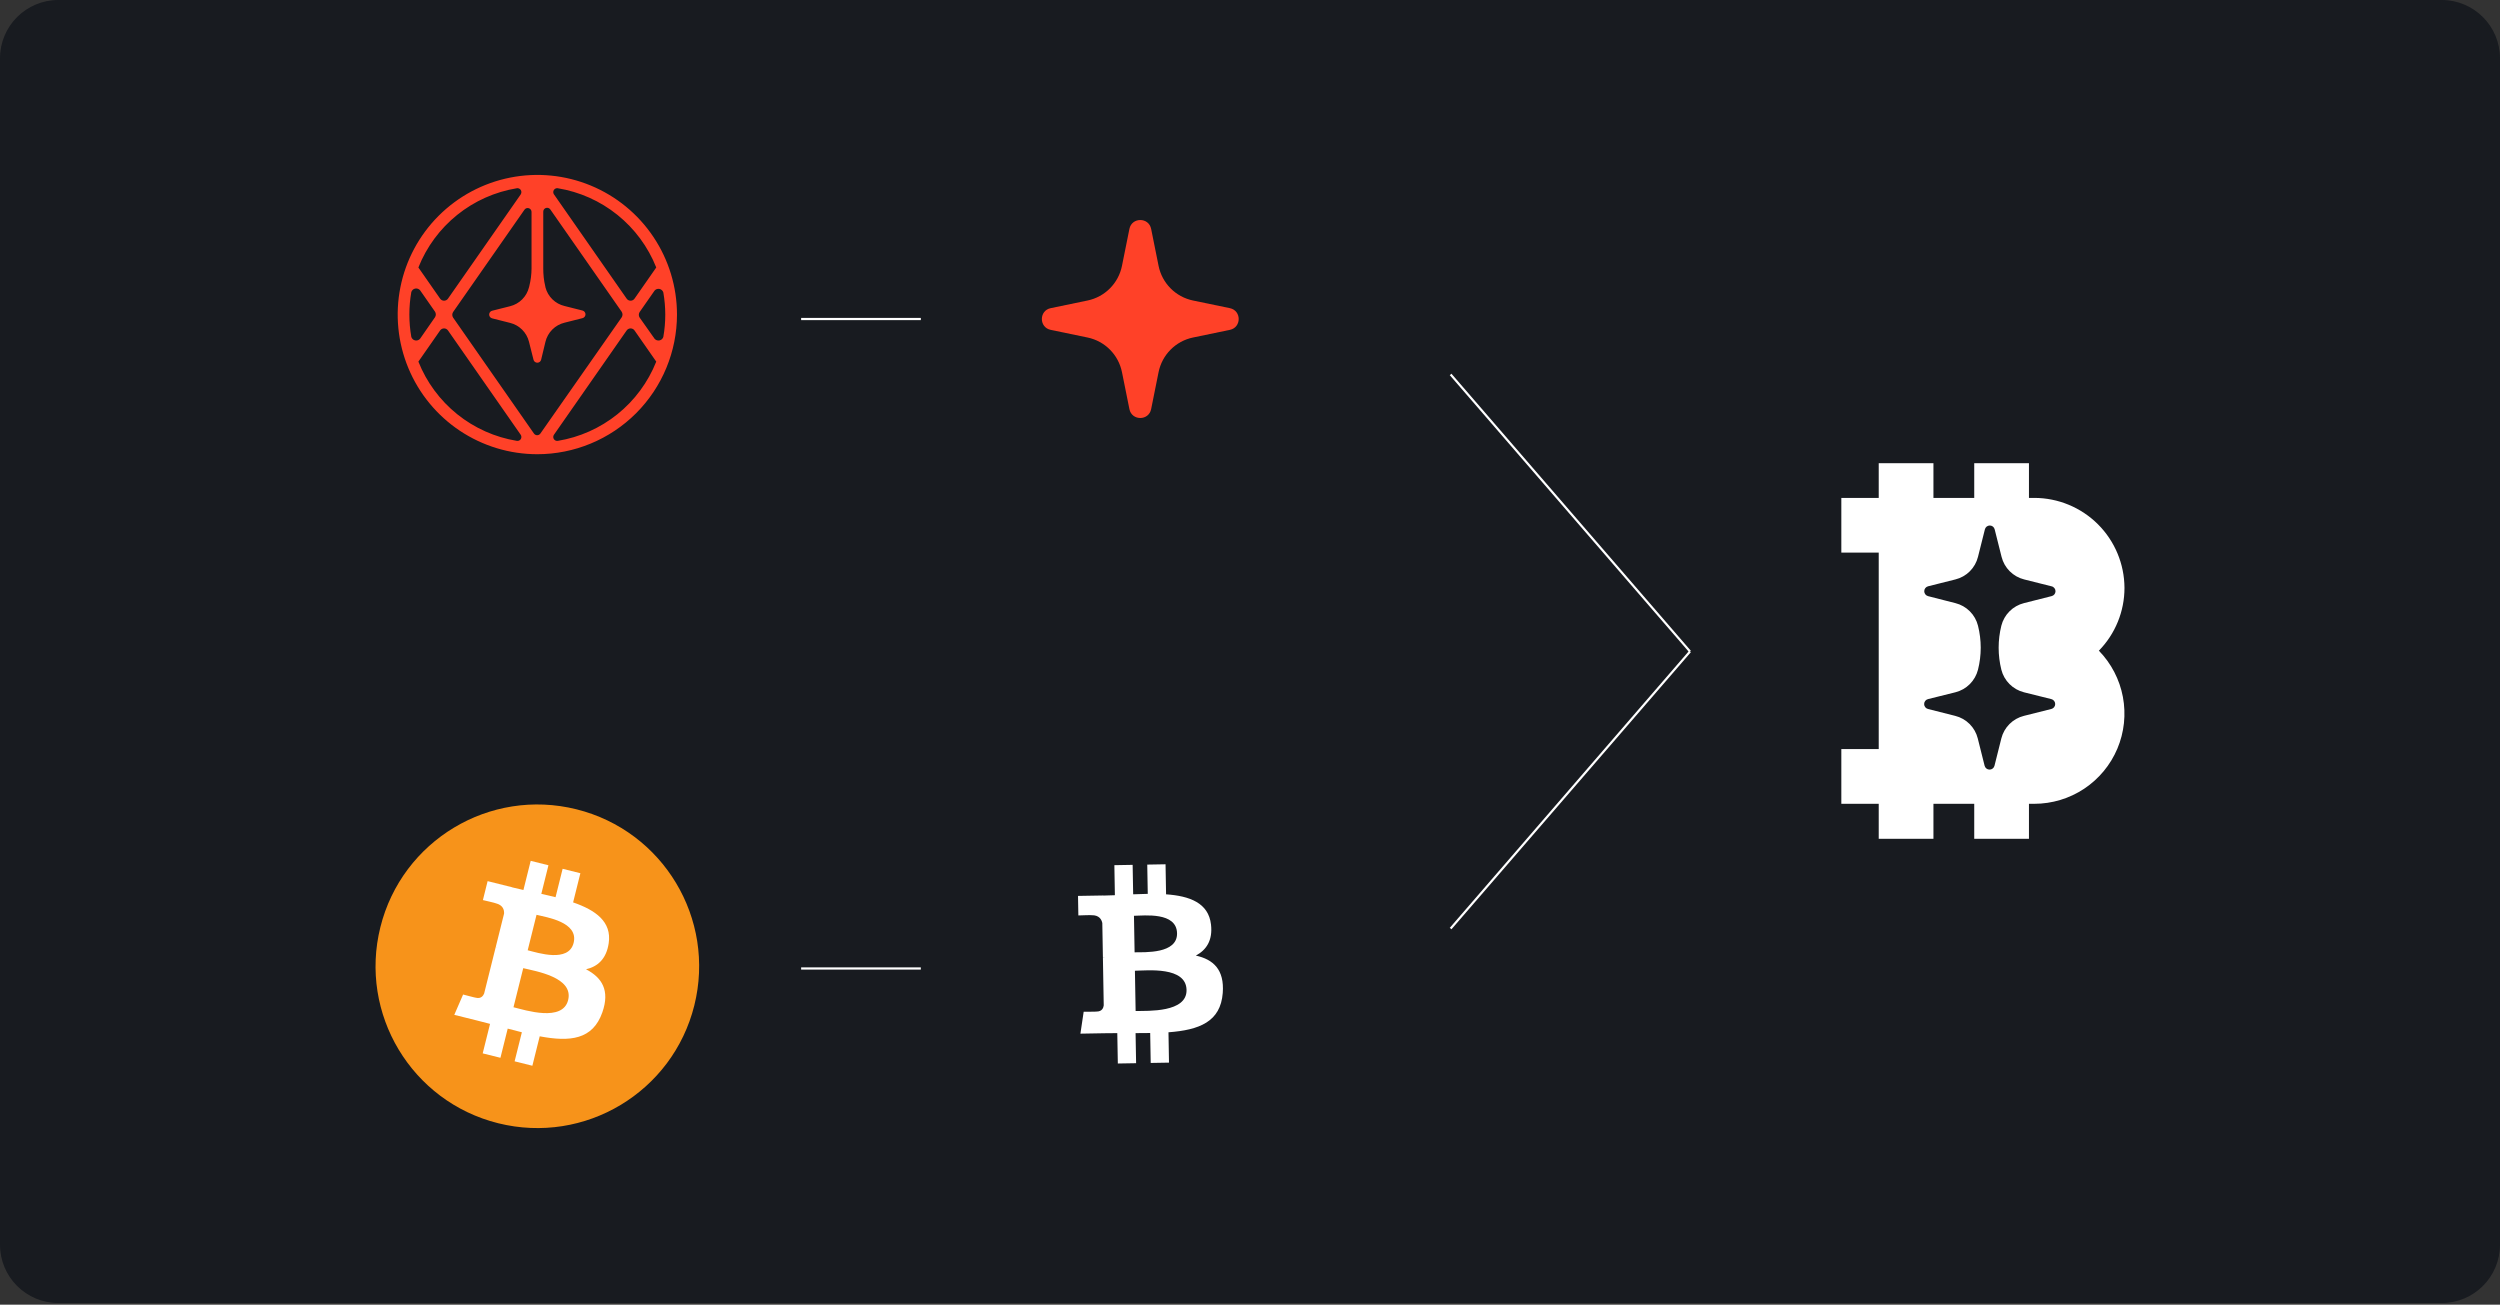 <svg width="343" height="179" viewBox="0 0 343 179" fill="none" xmlns="http://www.w3.org/2000/svg">
<rect x="0" y="0" width="343" height="179" fill="#333333" stroke="none"/>
<path d="M0 8C0 3.582 3.582 0 8 0H335C339.418 0 343 3.582 343 8V170.774C343 175.192 339.418 178.774 335 178.774H8C3.582 178.774 0 175.192 0 170.774V8Z" fill="#181B20"/>
<path d="M95.261 137.943C92.295 149.837 80.248 157.075 68.352 154.109C56.461 151.144 49.221 139.097 52.188 127.204C55.153 115.31 67.2 108.071 79.093 111.036C90.988 114.001 98.226 126.049 95.261 137.943Z" fill="#F7931A"/>
<path d="M83.514 129.41C83.956 126.456 81.706 124.868 78.63 123.808L79.628 119.806L77.192 119.199L76.221 123.096C75.58 122.936 74.922 122.786 74.269 122.636L75.247 118.714L72.812 118.107L71.814 122.108C71.284 121.987 70.763 121.868 70.258 121.742L70.261 121.73L66.901 120.891L66.254 123.492C66.254 123.492 68.061 123.907 68.023 123.932C69.01 124.179 69.188 124.831 69.158 125.349L68.021 129.908C68.089 129.925 68.177 129.95 68.275 129.989C68.194 129.969 68.107 129.947 68.017 129.925L66.424 136.311C66.303 136.611 65.997 137.061 65.308 136.89C65.332 136.925 63.537 136.448 63.537 136.448L62.328 139.236L65.498 140.027C66.088 140.174 66.666 140.329 67.235 140.475L66.226 144.522L68.66 145.129L69.658 141.125C70.323 141.305 70.968 141.472 71.6 141.628L70.605 145.614L73.041 146.221L74.049 142.181C78.203 142.967 81.327 142.65 82.642 138.894C83.701 135.869 82.589 134.124 80.403 132.986C81.995 132.619 83.194 131.572 83.514 129.41ZM77.948 137.214C77.195 140.239 72.101 138.604 70.45 138.194L71.788 132.831C73.439 133.243 78.734 134.059 77.948 137.214ZM78.701 129.366C78.014 132.117 73.775 130.72 72.4 130.377L73.612 125.513C74.988 125.856 79.417 126.496 78.701 129.366Z" fill="white"/>
<path d="M166.15 126.847C165.812 123.88 163.229 122.928 159.985 122.701L159.913 118.579L157.403 118.623L157.473 122.637C156.813 122.648 156.139 122.673 155.47 122.698L155.399 118.658L152.891 118.702L152.962 122.823C152.419 122.844 151.886 122.863 151.365 122.872L151.365 122.86L147.903 122.919L147.951 125.599C147.951 125.599 149.803 125.531 149.773 125.566C150.79 125.548 151.131 126.133 151.236 126.64L151.318 131.337C151.388 131.336 151.48 131.337 151.584 131.35C151.5 131.351 151.41 131.352 151.318 131.355L151.432 137.934C151.393 138.255 151.214 138.768 150.504 138.782C150.537 138.809 148.68 138.813 148.68 138.813L148.233 141.818L151.499 141.761C152.107 141.751 152.705 141.751 153.292 141.745L153.366 145.914L155.873 145.871L155.801 141.745C156.49 141.748 157.156 141.741 157.806 141.729L157.877 145.836L160.386 145.792L160.315 141.63C164.529 141.314 167.464 140.199 167.762 136.231C168.002 133.036 166.477 131.639 164.071 131.106C165.514 130.339 166.401 129.018 166.15 126.847ZM162.794 135.824C162.85 138.94 157.508 138.678 155.807 138.71L155.711 133.185C157.413 133.156 162.738 132.574 162.794 135.824ZM161.491 128.05C161.54 130.885 157.084 130.632 155.667 130.657L155.58 125.646C156.997 125.622 161.439 125.093 161.491 128.05Z" fill="white"/>
<path d="M291.478 80.656C291.465 77.38 290.156 74.243 287.837 71.93C285.518 69.617 282.378 68.316 279.102 68.312H278.373V63.555H270.865V68.312H265.268V63.555H257.761V68.312H252.631V75.82H257.761V102.774H252.631V110.282H257.761V115.086H265.268V110.282H270.865V115.086H278.373V110.282H279.102C281.536 110.281 283.915 109.563 285.942 108.218C287.97 106.872 289.556 104.959 290.502 102.717C291.447 100.475 291.711 98.004 291.26 95.613C290.809 93.222 289.663 91.016 287.966 89.273C290.22 86.971 291.481 83.877 291.478 80.656ZM274.584 91.881C274.773 92.629 275.161 93.312 275.707 93.858C276.252 94.404 276.935 94.792 277.683 94.981L281.441 95.917C281.593 95.954 281.728 96.041 281.825 96.163C281.921 96.287 281.974 96.438 281.974 96.595C281.974 96.751 281.921 96.903 281.825 97.026C281.728 97.148 281.593 97.235 281.441 97.272L277.683 98.216C276.935 98.402 276.252 98.788 275.706 99.333C275.16 99.877 274.772 100.56 274.584 101.308L273.64 105.073C273.6 105.222 273.513 105.353 273.391 105.446C273.269 105.54 273.12 105.59 272.966 105.59C272.813 105.59 272.663 105.54 272.542 105.446C272.42 105.353 272.332 105.222 272.292 105.073L271.349 101.308C271.162 100.56 270.774 99.876 270.228 99.332C269.682 98.787 268.998 98.401 268.249 98.216L264.523 97.272C264.371 97.235 264.236 97.148 264.14 97.026C264.043 96.903 263.991 96.751 263.991 96.595C263.991 96.438 264.043 96.287 264.14 96.163C264.236 96.041 264.371 95.954 264.523 95.917L268.281 94.981C269.029 94.793 269.713 94.405 270.259 93.859C270.804 93.313 271.192 92.63 271.381 91.881C271.88 89.901 271.88 87.828 271.381 85.848C271.194 85.099 270.807 84.415 270.26 83.869C269.714 83.323 269.03 82.936 268.281 82.749L264.523 81.789C264.375 81.749 264.244 81.662 264.15 81.54C264.057 81.418 264.006 81.269 264.006 81.115C264.006 80.962 264.057 80.812 264.15 80.691C264.244 80.569 264.375 80.481 264.523 80.442L268.281 79.498C269.031 79.313 269.716 78.926 270.262 78.38C270.809 77.833 271.195 77.148 271.381 76.398L272.324 72.641C272.358 72.487 272.443 72.349 272.565 72.25C272.688 72.152 272.841 72.098 272.998 72.098C273.155 72.098 273.308 72.152 273.431 72.25C273.553 72.349 273.638 72.487 273.672 72.641L274.615 76.398C274.802 77.148 275.19 77.832 275.736 78.378C276.282 78.924 276.966 79.311 277.715 79.498L281.473 80.442C281.627 80.475 281.764 80.56 281.863 80.683C281.962 80.805 282.016 80.958 282.016 81.115C282.016 81.273 281.962 81.425 281.863 81.548C281.764 81.671 281.627 81.756 281.473 81.789L277.683 82.749C276.935 82.937 276.251 83.325 275.706 83.871C275.16 84.416 274.772 85.1 274.584 85.848C274.092 87.829 274.092 89.9 274.584 91.881Z" fill="white"/>
<path d="M92.883 43.153C92.882 39.364 91.757 35.66 89.652 32.511C87.546 29.361 84.553 26.906 81.053 25.457C77.552 24.008 73.7 23.629 69.984 24.369C66.268 25.108 62.855 26.933 60.176 29.612C57.497 32.291 55.672 35.704 54.932 39.42C54.193 43.136 54.572 46.988 56.021 50.489C57.47 53.989 59.925 56.982 63.075 59.088C66.225 61.193 69.928 62.318 73.717 62.319C78.799 62.316 83.672 60.295 87.266 56.702C90.859 53.108 92.88 48.235 92.883 43.153ZM91.275 43.153C91.276 44.182 91.187 45.209 91.009 46.222C90.973 46.343 90.905 46.452 90.813 46.537C90.72 46.622 90.606 46.68 90.483 46.706C90.36 46.732 90.232 46.724 90.113 46.683C89.994 46.642 89.888 46.57 89.807 46.474L87.758 43.572C87.684 43.459 87.645 43.327 87.645 43.191C87.645 43.056 87.684 42.924 87.758 42.81L89.807 39.873C89.888 39.777 89.994 39.705 90.113 39.664C90.232 39.624 90.36 39.616 90.483 39.642C90.606 39.667 90.72 39.726 90.813 39.811C90.905 39.896 90.973 40.005 91.009 40.125C91.184 41.125 91.273 42.138 91.275 43.153ZM90.037 36.699L87.059 40.971C86.998 41.059 86.917 41.131 86.823 41.181C86.728 41.23 86.623 41.256 86.517 41.256C86.41 41.256 86.305 41.23 86.21 41.181C86.116 41.131 86.035 41.059 85.975 40.971L75.996 26.657C75.939 26.571 75.907 26.469 75.906 26.365C75.904 26.261 75.933 26.159 75.989 26.071C76.044 25.983 76.124 25.913 76.218 25.869C76.313 25.826 76.418 25.81 76.521 25.825C79.521 26.317 82.343 27.576 84.711 29.482C87.08 31.387 88.915 33.873 90.037 36.699ZM72.619 39.258L72.577 39.419C72.422 40.047 72.099 40.62 71.641 41.078C71.184 41.535 70.611 41.858 69.983 42.013L67.514 42.635C67.399 42.665 67.297 42.733 67.224 42.827C67.151 42.921 67.112 43.037 67.112 43.156C67.112 43.275 67.151 43.391 67.224 43.485C67.297 43.58 67.399 43.647 67.514 43.677L69.983 44.3C70.611 44.454 71.184 44.778 71.641 45.235C72.099 45.692 72.422 46.266 72.577 46.894L73.199 49.362C73.229 49.477 73.297 49.579 73.391 49.652C73.485 49.725 73.601 49.764 73.72 49.764C73.839 49.764 73.955 49.725 74.049 49.652C74.144 49.579 74.211 49.477 74.241 49.362L74.835 46.894C74.988 46.257 75.314 45.675 75.776 45.212C76.239 44.75 76.821 44.424 77.458 44.272L79.926 43.649C80.041 43.619 80.143 43.552 80.216 43.457C80.289 43.363 80.329 43.247 80.329 43.128C80.329 43.009 80.289 42.893 80.216 42.799C80.143 42.705 80.041 42.637 79.926 42.607L77.458 41.985C76.828 41.837 76.251 41.52 75.789 41.068C75.327 40.615 74.997 40.045 74.835 39.419L74.81 39.271C74.613 38.482 74.537 37.659 74.535 36.845V29.042C74.534 28.928 74.57 28.816 74.638 28.724C74.705 28.632 74.8 28.564 74.909 28.53C75.018 28.497 75.135 28.499 75.243 28.537C75.35 28.575 75.443 28.646 75.507 28.741L85.296 42.775C85.37 42.889 85.409 43.021 85.409 43.156C85.409 43.291 85.37 43.424 85.296 43.537L74.136 59.487C74.086 59.557 74.021 59.613 73.945 59.652C73.869 59.691 73.785 59.711 73.699 59.711C73.614 59.711 73.53 59.691 73.454 59.652C73.378 59.613 73.312 59.557 73.262 59.487L62.165 43.572C62.091 43.459 62.052 43.327 62.052 43.191C62.052 43.056 62.091 42.924 62.165 42.81L71.955 28.776C72.018 28.681 72.111 28.61 72.219 28.572C72.326 28.534 72.443 28.532 72.552 28.566C72.661 28.599 72.757 28.667 72.824 28.759C72.891 28.851 72.927 28.962 72.927 29.077V36.845C72.922 37.659 72.819 38.469 72.619 39.258ZM71.444 26.671L61.466 40.971C61.405 41.059 61.324 41.131 61.23 41.181C61.136 41.23 61.031 41.256 60.924 41.256C60.817 41.256 60.712 41.23 60.617 41.181C60.523 41.131 60.442 41.059 60.382 40.971L57.403 36.699C58.526 33.873 60.361 31.387 62.729 29.482C65.098 27.576 67.92 26.317 70.92 25.825C71.023 25.81 71.128 25.826 71.222 25.869C71.317 25.913 71.397 25.983 71.452 26.071C71.507 26.159 71.536 26.261 71.535 26.365C71.534 26.469 71.502 26.571 71.444 26.657V26.671ZM56.165 43.153C56.164 42.121 56.253 41.092 56.431 40.076C56.467 39.956 56.535 39.847 56.628 39.762C56.721 39.677 56.834 39.618 56.958 39.593C57.081 39.567 57.209 39.575 57.328 39.615C57.447 39.656 57.552 39.728 57.634 39.824L59.683 42.761C59.756 42.875 59.795 43.007 59.795 43.142C59.795 43.278 59.756 43.41 59.683 43.523L57.634 46.474C57.552 46.57 57.447 46.642 57.328 46.683C57.209 46.724 57.081 46.732 56.958 46.706C56.834 46.68 56.721 46.622 56.628 46.537C56.535 46.452 56.467 46.343 56.431 46.222C56.254 45.209 56.165 44.182 56.165 43.153ZM57.403 49.614L60.382 45.341C60.442 45.254 60.523 45.181 60.617 45.132C60.712 45.082 60.817 45.056 60.924 45.056C61.031 45.056 61.136 45.082 61.23 45.132C61.324 45.181 61.405 45.254 61.466 45.341L71.444 59.655C71.502 59.742 71.534 59.843 71.535 59.947C71.536 60.051 71.507 60.154 71.452 60.242C71.397 60.33 71.317 60.4 71.222 60.443C71.128 60.487 71.023 60.502 70.92 60.487C67.92 59.996 65.098 58.736 62.729 56.831C60.361 54.925 58.526 52.439 57.403 49.614ZM75.996 59.655L85.975 45.341C86.035 45.254 86.116 45.181 86.21 45.132C86.305 45.082 86.41 45.056 86.517 45.056C86.623 45.056 86.728 45.082 86.823 45.132C86.917 45.181 86.998 45.254 87.059 45.341L90.037 49.614C88.915 52.439 87.08 54.925 84.711 56.831C82.343 58.736 79.521 59.996 76.521 60.487C76.418 60.502 76.313 60.487 76.218 60.443C76.124 60.4 76.044 60.33 75.989 60.242C75.933 60.154 75.904 60.051 75.906 59.947C75.907 59.843 75.939 59.742 75.996 59.655Z" fill="#FF4128"/>
<path d="M109.916 43.769H126.338" stroke="white" stroke-width="0.304"/>
<path d="M199.023 51.371L231.869 89.386" stroke="white" stroke-width="0.304"/>
<path d="M199.023 127.401L231.869 89.386" stroke="white" stroke-width="0.304"/>
<path d="M109.916 132.876H126.338" stroke="white" stroke-width="0.304"/>
<path d="M154.955 31.407C155.283 29.78 157.609 29.78 157.937 31.407L158.956 36.474C159.437 38.863 161.297 40.735 163.683 41.23L168.737 42.279C170.353 42.614 170.353 44.922 168.737 45.257L163.683 46.306C161.297 46.801 159.437 48.673 158.956 51.062L157.937 56.129C157.609 57.756 155.283 57.756 154.955 56.129L153.935 51.062C153.455 48.673 151.595 46.801 149.209 46.306L144.154 45.257C142.539 44.922 142.539 42.614 144.154 42.279L149.209 41.23C151.595 40.735 153.455 38.863 153.935 36.474L154.955 31.407Z" fill="#FF4128"/>
</svg>
